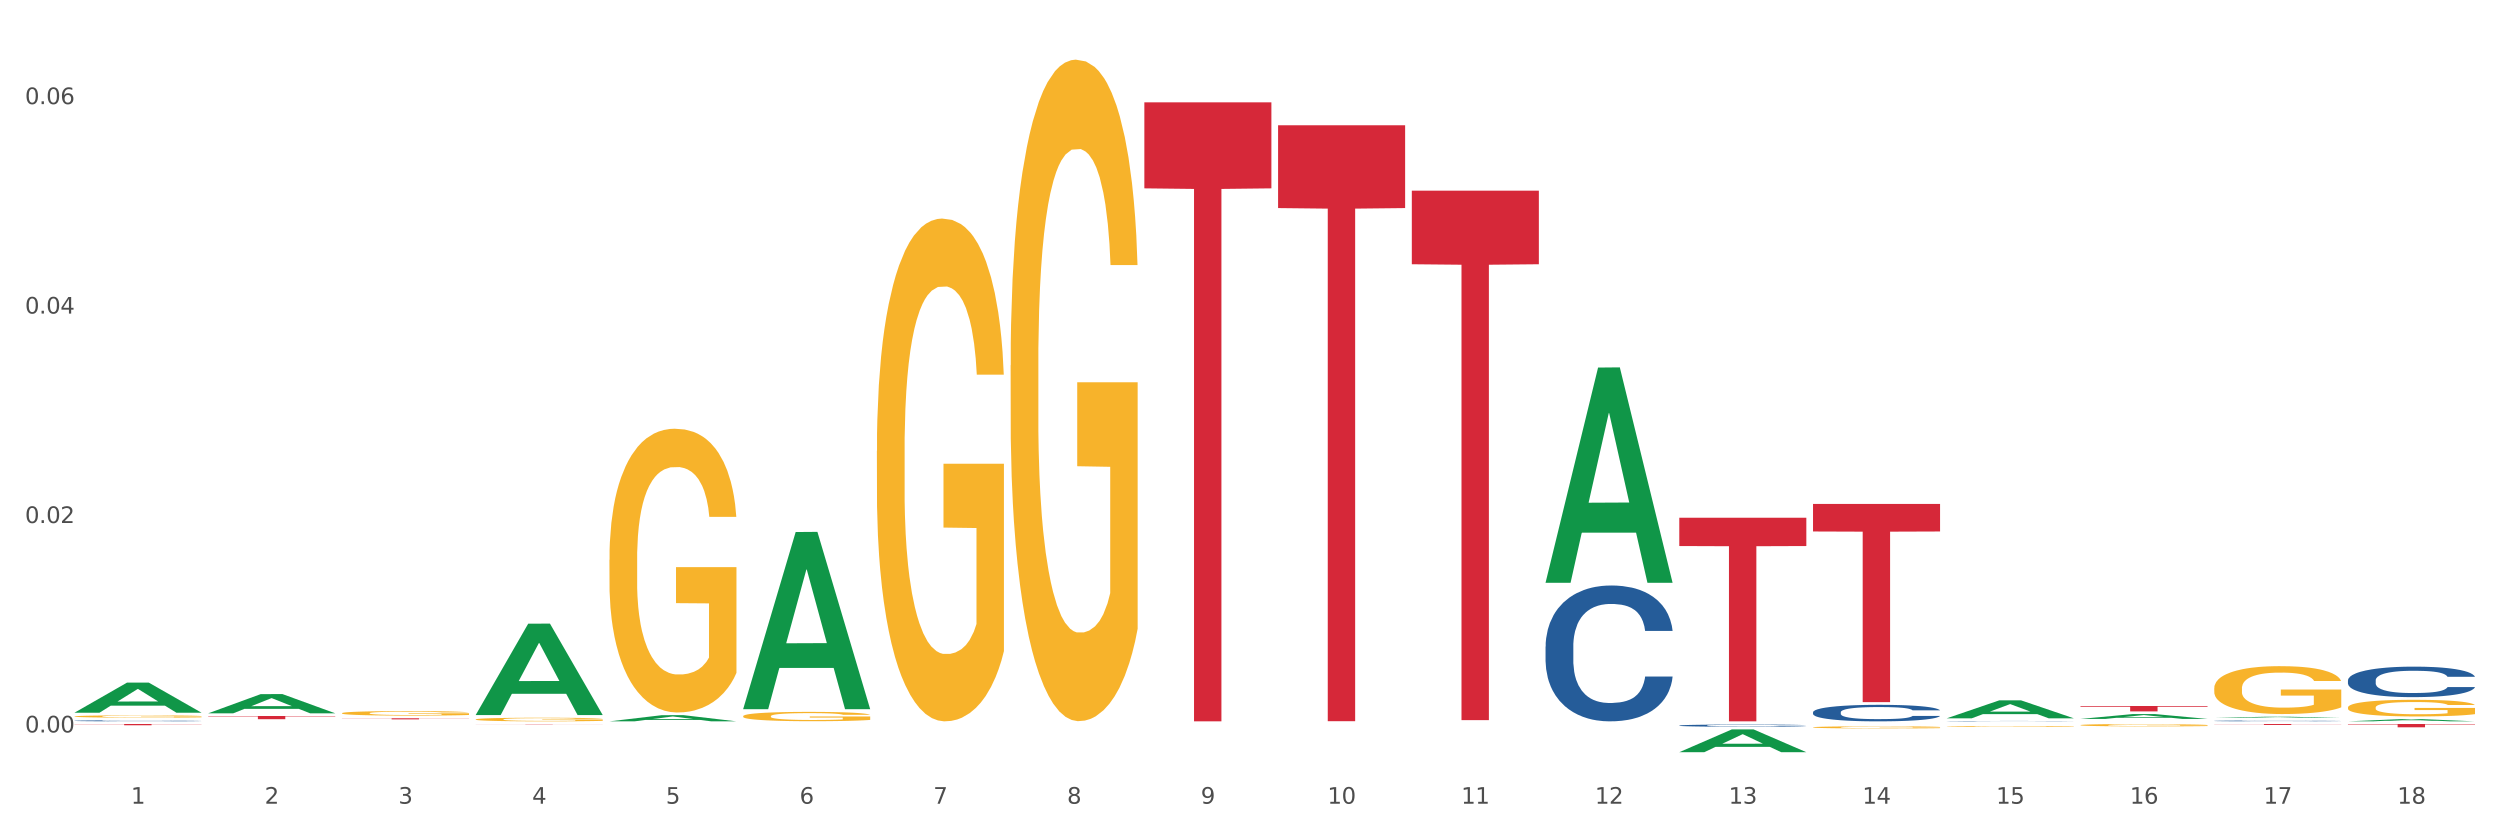 <?xml version="1.0" encoding="utf-8" standalone="no"?>
<!DOCTYPE svg PUBLIC "-//W3C//DTD SVG 1.1//EN"
  "http://www.w3.org/Graphics/SVG/1.1/DTD/svg11.dtd">
<svg xmlns:xlink="http://www.w3.org/1999/xlink" width="1080pt" height="360pt" viewBox="0 0 1080 360" xmlns="http://www.w3.org/2000/svg" version="1.1">
 <rect x="0" y="0" width="1080" height="360" fill="#333333" stroke="none"/>
 <defs>
  <style type="text/css">*{stroke-linejoin: round; stroke-linecap: butt}</style>
 </defs>
 <g id="figure_1">
  <g id="patch_1">
   <path d="M 0 360 
L 1080 360 
L 1080 0 
L 0 0 
z
" style="fill: #ffffff; stroke: #ffffff; stroke-linejoin: miter"/>
  </g>
  <g id="axes_1">
   <g id="matplotlib.axis_1">
    <g id="xtick_1">
     <g id="text_1">
      <!-- 1 -->
      <g style="fill: #4d4d4d" transform="translate(56.563 347.204) scale(0.096 -0.096)">
       <defs>
        <path id="DejaVuSans-31" d="M 794 531 
L 1825 531 
L 1825 4091 
L 703 3866 
L 703 4441 
L 1819 4666 
L 2450 4666 
L 2450 531 
L 3481 531 
L 3481 0 
L 794 0 
L 794 531 
z
" transform="scale(0.016)"/>
       </defs>
       <use xlink:href="#DejaVuSans-31"/>
      </g>
     </g>
    </g>
    <g id="xtick_2">
     <g id="text_2">
      <!-- 2 -->
      <g style="fill: #4d4d4d" transform="translate(114.336 347.204) scale(0.096 -0.096)">
       <defs>
        <path id="DejaVuSans-32" d="M 1228 531 
L 3431 531 
L 3431 0 
L 469 0 
L 469 531 
Q 828 903 1448 1529 
Q 2069 2156 2228 2338 
Q 2531 2678 2651 2914 
Q 2772 3150 2772 3378 
Q 2772 3750 2511 3984 
Q 2250 4219 1831 4219 
Q 1534 4219 1204 4116 
Q 875 4013 500 3803 
L 500 4441 
Q 881 4594 1212 4672 
Q 1544 4750 1819 4750 
Q 2544 4750 2975 4387 
Q 3406 4025 3406 3419 
Q 3406 3131 3298 2873 
Q 3191 2616 2906 2266 
Q 2828 2175 2409 1742 
Q 1991 1309 1228 531 
z
" transform="scale(0.016)"/>
       </defs>
       <use xlink:href="#DejaVuSans-32"/>
      </g>
     </g>
    </g>
    <g id="xtick_3">
     <g id="text_3">
      <!-- 3 -->
      <g style="fill: #4d4d4d" transform="translate(172.109 347.204) scale(0.096 -0.096)">
       <defs>
        <path id="DejaVuSans-33" d="M 2597 2516 
Q 3050 2419 3304 2112 
Q 3559 1806 3559 1356 
Q 3559 666 3084 287 
Q 2609 -91 1734 -91 
Q 1441 -91 1130 -33 
Q 819 25 488 141 
L 488 750 
Q 750 597 1062 519 
Q 1375 441 1716 441 
Q 2309 441 2620 675 
Q 2931 909 2931 1356 
Q 2931 1769 2642 2001 
Q 2353 2234 1838 2234 
L 1294 2234 
L 1294 2753 
L 1863 2753 
Q 2328 2753 2575 2939 
Q 2822 3125 2822 3475 
Q 2822 3834 2567 4026 
Q 2313 4219 1838 4219 
Q 1578 4219 1281 4162 
Q 984 4106 628 3988 
L 628 4550 
Q 988 4650 1302 4700 
Q 1616 4750 1894 4750 
Q 2613 4750 3031 4423 
Q 3450 4097 3450 3541 
Q 3450 3153 3228 2886 
Q 3006 2619 2597 2516 
z
" transform="scale(0.016)"/>
       </defs>
       <use xlink:href="#DejaVuSans-33"/>
      </g>
     </g>
    </g>
    <g id="xtick_4">
     <g id="text_4">
      <!-- 4 -->
      <g style="fill: #4d4d4d" transform="translate(229.882 347.204) scale(0.096 -0.096)">
       <defs>
        <path id="DejaVuSans-34" d="M 2419 4116 
L 825 1625 
L 2419 1625 
L 2419 4116 
z
M 2253 4666 
L 3047 4666 
L 3047 1625 
L 3713 1625 
L 3713 1100 
L 3047 1100 
L 3047 0 
L 2419 0 
L 2419 1100 
L 313 1100 
L 313 1709 
L 2253 4666 
z
" transform="scale(0.016)"/>
       </defs>
       <use xlink:href="#DejaVuSans-34"/>
      </g>
     </g>
    </g>
    <g id="xtick_5">
     <g id="text_5">
      <!-- 5 -->
      <g style="fill: #4d4d4d" transform="translate(287.655 347.204) scale(0.096 -0.096)">
       <defs>
        <path id="DejaVuSans-35" d="M 691 4666 
L 3169 4666 
L 3169 4134 
L 1269 4134 
L 1269 2991 
Q 1406 3038 1543 3061 
Q 1681 3084 1819 3084 
Q 2600 3084 3056 2656 
Q 3513 2228 3513 1497 
Q 3513 744 3044 326 
Q 2575 -91 1722 -91 
Q 1428 -91 1123 -41 
Q 819 9 494 109 
L 494 744 
Q 775 591 1075 516 
Q 1375 441 1709 441 
Q 2250 441 2565 725 
Q 2881 1009 2881 1497 
Q 2881 1984 2565 2268 
Q 2250 2553 1709 2553 
Q 1456 2553 1204 2497 
Q 953 2441 691 2322 
L 691 4666 
z
" transform="scale(0.016)"/>
       </defs>
       <use xlink:href="#DejaVuSans-35"/>
      </g>
     </g>
    </g>
    <g id="xtick_6">
     <g id="text_6">
      <!-- 6 -->
      <g style="fill: #4d4d4d" transform="translate(345.428 347.204) scale(0.096 -0.096)">
       <defs>
        <path id="DejaVuSans-36" d="M 2113 2584 
Q 1688 2584 1439 2293 
Q 1191 2003 1191 1497 
Q 1191 994 1439 701 
Q 1688 409 2113 409 
Q 2538 409 2786 701 
Q 3034 994 3034 1497 
Q 3034 2003 2786 2293 
Q 2538 2584 2113 2584 
z
M 3366 4563 
L 3366 3988 
Q 3128 4100 2886 4159 
Q 2644 4219 2406 4219 
Q 1781 4219 1451 3797 
Q 1122 3375 1075 2522 
Q 1259 2794 1537 2939 
Q 1816 3084 2150 3084 
Q 2853 3084 3261 2657 
Q 3669 2231 3669 1497 
Q 3669 778 3244 343 
Q 2819 -91 2113 -91 
Q 1303 -91 875 529 
Q 447 1150 447 2328 
Q 447 3434 972 4092 
Q 1497 4750 2381 4750 
Q 2619 4750 2861 4703 
Q 3103 4656 3366 4563 
z
" transform="scale(0.016)"/>
       </defs>
       <use xlink:href="#DejaVuSans-36"/>
      </g>
     </g>
    </g>
    <g id="xtick_7">
     <g id="text_7">
      <!-- 7 -->
      <g style="fill: #4d4d4d" transform="translate(403.201 347.204) scale(0.096 -0.096)">
       <defs>
        <path id="DejaVuSans-37" d="M 525 4666 
L 3525 4666 
L 3525 4397 
L 1831 0 
L 1172 0 
L 2766 4134 
L 525 4134 
L 525 4666 
z
" transform="scale(0.016)"/>
       </defs>
       <use xlink:href="#DejaVuSans-37"/>
      </g>
     </g>
    </g>
    <g id="xtick_8">
     <g id="text_8">
      <!-- 8 -->
      <g style="fill: #4d4d4d" transform="translate(460.974 347.204) scale(0.096 -0.096)">
       <defs>
        <path id="DejaVuSans-38" d="M 2034 2216 
Q 1584 2216 1326 1975 
Q 1069 1734 1069 1313 
Q 1069 891 1326 650 
Q 1584 409 2034 409 
Q 2484 409 2743 651 
Q 3003 894 3003 1313 
Q 3003 1734 2745 1975 
Q 2488 2216 2034 2216 
z
M 1403 2484 
Q 997 2584 770 2862 
Q 544 3141 544 3541 
Q 544 4100 942 4425 
Q 1341 4750 2034 4750 
Q 2731 4750 3128 4425 
Q 3525 4100 3525 3541 
Q 3525 3141 3298 2862 
Q 3072 2584 2669 2484 
Q 3125 2378 3379 2068 
Q 3634 1759 3634 1313 
Q 3634 634 3220 271 
Q 2806 -91 2034 -91 
Q 1263 -91 848 271 
Q 434 634 434 1313 
Q 434 1759 690 2068 
Q 947 2378 1403 2484 
z
M 1172 3481 
Q 1172 3119 1398 2916 
Q 1625 2713 2034 2713 
Q 2441 2713 2670 2916 
Q 2900 3119 2900 3481 
Q 2900 3844 2670 4047 
Q 2441 4250 2034 4250 
Q 1625 4250 1398 4047 
Q 1172 3844 1172 3481 
z
" transform="scale(0.016)"/>
       </defs>
       <use xlink:href="#DejaVuSans-38"/>
      </g>
     </g>
    </g>
    <g id="xtick_9">
     <g id="text_9">
      <!-- 9 -->
      <g style="fill: #4d4d4d" transform="translate(518.747 347.204) scale(0.096 -0.096)">
       <defs>
        <path id="DejaVuSans-39" d="M 703 97 
L 703 672 
Q 941 559 1184 500 
Q 1428 441 1663 441 
Q 2288 441 2617 861 
Q 2947 1281 2994 2138 
Q 2813 1869 2534 1725 
Q 2256 1581 1919 1581 
Q 1219 1581 811 2004 
Q 403 2428 403 3163 
Q 403 3881 828 4315 
Q 1253 4750 1959 4750 
Q 2769 4750 3195 4129 
Q 3622 3509 3622 2328 
Q 3622 1225 3098 567 
Q 2575 -91 1691 -91 
Q 1453 -91 1209 -44 
Q 966 3 703 97 
z
M 1959 2075 
Q 2384 2075 2632 2365 
Q 2881 2656 2881 3163 
Q 2881 3666 2632 3958 
Q 2384 4250 1959 4250 
Q 1534 4250 1286 3958 
Q 1038 3666 1038 3163 
Q 1038 2656 1286 2365 
Q 1534 2075 1959 2075 
z
" transform="scale(0.016)"/>
       </defs>
       <use xlink:href="#DejaVuSans-39"/>
      </g>
     </g>
    </g>
    <g id="xtick_10">
     <g id="text_10">
      <!-- 10 -->
      <g style="fill: #4d4d4d" transform="translate(573.466 347.204) scale(0.096 -0.096)">
       <defs>
        <path id="DejaVuSans-30" d="M 2034 4250 
Q 1547 4250 1301 3770 
Q 1056 3291 1056 2328 
Q 1056 1369 1301 889 
Q 1547 409 2034 409 
Q 2525 409 2770 889 
Q 3016 1369 3016 2328 
Q 3016 3291 2770 3770 
Q 2525 4250 2034 4250 
z
M 2034 4750 
Q 2819 4750 3233 4129 
Q 3647 3509 3647 2328 
Q 3647 1150 3233 529 
Q 2819 -91 2034 -91 
Q 1250 -91 836 529 
Q 422 1150 422 2328 
Q 422 3509 836 4129 
Q 1250 4750 2034 4750 
z
" transform="scale(0.016)"/>
       </defs>
       <use xlink:href="#DejaVuSans-31"/>
       <use xlink:href="#DejaVuSans-30" transform="translate(63.623 0)"/>
      </g>
     </g>
    </g>
    <g id="xtick_11">
     <g id="text_11">
      <!-- 11 -->
      <g style="fill: #4d4d4d" transform="translate(631.239 347.204) scale(0.096 -0.096)">
       <use xlink:href="#DejaVuSans-31"/>
       <use xlink:href="#DejaVuSans-31" transform="translate(63.623 0)"/>
      </g>
     </g>
    </g>
    <g id="xtick_12">
     <g id="text_12">
      <!-- 12 -->
      <g style="fill: #4d4d4d" transform="translate(689.012 347.204) scale(0.096 -0.096)">
       <use xlink:href="#DejaVuSans-31"/>
       <use xlink:href="#DejaVuSans-32" transform="translate(63.623 0)"/>
      </g>
     </g>
    </g>
    <g id="xtick_13">
     <g id="text_13">
      <!-- 13 -->
      <g style="fill: #4d4d4d" transform="translate(746.785 347.204) scale(0.096 -0.096)">
       <use xlink:href="#DejaVuSans-31"/>
       <use xlink:href="#DejaVuSans-33" transform="translate(63.623 0)"/>
      </g>
     </g>
    </g>
    <g id="xtick_14">
     <g id="text_14">
      <!-- 14 -->
      <g style="fill: #4d4d4d" transform="translate(804.558 347.204) scale(0.096 -0.096)">
       <use xlink:href="#DejaVuSans-31"/>
       <use xlink:href="#DejaVuSans-34" transform="translate(63.623 0)"/>
      </g>
     </g>
    </g>
    <g id="xtick_15">
     <g id="text_15">
      <!-- 15 -->
      <g style="fill: #4d4d4d" transform="translate(862.331 347.204) scale(0.096 -0.096)">
       <use xlink:href="#DejaVuSans-31"/>
       <use xlink:href="#DejaVuSans-35" transform="translate(63.623 0)"/>
      </g>
     </g>
    </g>
    <g id="xtick_16">
     <g id="text_16">
      <!-- 16 -->
      <g style="fill: #4d4d4d" transform="translate(920.104 347.204) scale(0.096 -0.096)">
       <use xlink:href="#DejaVuSans-31"/>
       <use xlink:href="#DejaVuSans-36" transform="translate(63.623 0)"/>
      </g>
     </g>
    </g>
    <g id="xtick_17">
     <g id="text_17">
      <!-- 17 -->
      <g style="fill: #4d4d4d" transform="translate(977.877 347.204) scale(0.096 -0.096)">
       <use xlink:href="#DejaVuSans-31"/>
       <use xlink:href="#DejaVuSans-37" transform="translate(63.623 0)"/>
      </g>
     </g>
    </g>
    <g id="xtick_18">
     <g id="text_18">
      <!-- 18 -->
      <g style="fill: #4d4d4d" transform="translate(1035.65 347.204) scale(0.096 -0.096)">
       <use xlink:href="#DejaVuSans-31"/>
       <use xlink:href="#DejaVuSans-38" transform="translate(63.623 0)"/>
      </g>
     </g>
    </g>
    <g id="xtick_19"/>
    <g id="xtick_20"/>
    <g id="xtick_21"/>
    <g id="xtick_22"/>
    <g id="xtick_23"/>
    <g id="xtick_24"/>
    <g id="xtick_25"/>
    <g id="xtick_26"/>
    <g id="xtick_27"/>
    <g id="xtick_28"/>
    <g id="xtick_29"/>
    <g id="xtick_30"/>
    <g id="xtick_31"/>
    <g id="xtick_32"/>
    <g id="xtick_33"/>
    <g id="xtick_34"/>
    <g id="xtick_35"/>
   </g>
   <g id="matplotlib.axis_2">
    <g id="ytick_1">
     <g id="text_19">
      <!-- 0.00 -->
      <g style="fill: #4d4d4d" transform="translate(10.8 316.419) scale(0.096 -0.096)">
       <defs>
        <path id="DejaVuSans-2e" d="M 684 794 
L 1344 794 
L 1344 0 
L 684 0 
L 684 794 
z
" transform="scale(0.016)"/>
       </defs>
       <use xlink:href="#DejaVuSans-30"/>
       <use xlink:href="#DejaVuSans-2e" transform="translate(63.623 0)"/>
       <use xlink:href="#DejaVuSans-30" transform="translate(95.41 0)"/>
       <use xlink:href="#DejaVuSans-30" transform="translate(159.033 0)"/>
      </g>
     </g>
    </g>
    <g id="ytick_2">
     <g id="text_20">
      <!-- 0.02 -->
      <g style="fill: #4d4d4d" transform="translate(10.8 225.941) scale(0.096 -0.096)">
       <use xlink:href="#DejaVuSans-30"/>
       <use xlink:href="#DejaVuSans-2e" transform="translate(63.623 0)"/>
       <use xlink:href="#DejaVuSans-30" transform="translate(95.41 0)"/>
       <use xlink:href="#DejaVuSans-32" transform="translate(159.033 0)"/>
      </g>
     </g>
    </g>
    <g id="ytick_3">
     <g id="text_21">
      <!-- 0.04 -->
      <g style="fill: #4d4d4d" transform="translate(10.8 135.462) scale(0.096 -0.096)">
       <use xlink:href="#DejaVuSans-30"/>
       <use xlink:href="#DejaVuSans-2e" transform="translate(63.623 0)"/>
       <use xlink:href="#DejaVuSans-30" transform="translate(95.41 0)"/>
       <use xlink:href="#DejaVuSans-34" transform="translate(159.033 0)"/>
      </g>
     </g>
    </g>
    <g id="ytick_4">
     <g id="text_22">
      <!-- 0.06 -->
      <g style="fill: #4d4d4d" transform="translate(10.8 44.983) scale(0.096 -0.096)">
       <use xlink:href="#DejaVuSans-30"/>
       <use xlink:href="#DejaVuSans-2e" transform="translate(63.623 0)"/>
       <use xlink:href="#DejaVuSans-30" transform="translate(95.41 0)"/>
       <use xlink:href="#DejaVuSans-36" transform="translate(159.033 0)"/>
      </g>
     </g>
    </g>
    <g id="ytick_5"/>
    <g id="ytick_6"/>
    <g id="ytick_7"/>
   </g>
   <g id="PolyCollection_1">
    <path d="M 32.175 307.866 
L 32.232 307.854 
L 54.864 294.89 
L 64.257 294.877 
L 87.059 307.891 
L 76.196 307.891 
L 71.273 304.86 
L 47.905 304.86 
L 47.735 304.909 
L 42.982 307.891 
L 32.175 307.891 
L 32.175 307.866 
L 50.847 303.052 
L 68.331 303.04 
L 59.674 297.651 
L 59.561 297.627 
L 59.447 297.663 
L 50.79 303.04 
L 50.847 303.052 
L 32.175 307.866 
z
" clip-path="url(#p6fd3097c78)" style="fill: #109648"/>
    <path d="M 89.948 308.138 
L 90.005 308.13 
L 112.637 299.855 
L 122.03 299.847 
L 144.832 308.154 
L 133.969 308.154 
L 129.046 306.219 
L 105.678 306.219 
L 105.508 306.25 
L 100.755 308.154 
L 89.948 308.154 
L 89.948 308.138 
L 108.62 305.065 
L 126.104 305.057 
L 117.447 301.618 
L 117.334 301.602 
L 117.22 301.625 
L 108.563 305.057 
L 108.62 305.065 
L 89.948 308.138 
z
" clip-path="url(#p6fd3097c78)" style="fill: #109648"/>
    <path d="M 667.678 251.609 
L 667.734 251.521 
L 690.367 158.787 
L 699.76 158.699 
L 722.562 251.784 
L 711.698 251.784 
L 706.776 230.108 
L 683.408 230.108 
L 683.238 230.457 
L 678.485 251.784 
L 667.678 251.784 
L 667.678 251.609 
L 686.35 217.172 
L 703.834 217.085 
L 695.177 178.54 
L 695.063 178.365 
L 694.95 178.627 
L 686.293 217.085 
L 686.35 217.172 
L 667.678 251.609 
z
" clip-path="url(#p6fd3097c78)" style="fill: #109648"/>
    <path d="M 725.451 324.931 
L 725.507 324.922 
L 748.14 315.107 
L 757.533 315.098 
L 780.335 324.95 
L 769.471 324.95 
L 764.549 322.655 
L 741.181 322.655 
L 741.011 322.692 
L 736.258 324.95 
L 725.451 324.95 
L 725.451 324.931 
L 744.123 321.286 
L 761.607 321.277 
L 752.95 317.198 
L 752.836 317.179 
L 752.723 317.207 
L 744.066 321.277 
L 744.123 321.286 
L 725.451 324.931 
z
" clip-path="url(#p6fd3097c78)" style="fill: #109648"/>
    <path d="M 840.997 310.293 
L 841.053 310.286 
L 863.686 302.551 
L 873.079 302.544 
L 895.881 310.308 
L 885.017 310.308 
L 880.095 308.5 
L 856.726 308.5 
L 856.557 308.529 
L 851.804 310.308 
L 840.997 310.308 
L 840.997 310.293 
L 859.669 307.421 
L 877.152 307.414 
L 868.495 304.199 
L 868.382 304.184 
L 868.269 304.206 
L 859.612 307.414 
L 859.669 307.421 
L 840.997 310.293 
z
" clip-path="url(#p6fd3097c78)" style="fill: #109648"/>
    <path d="M 898.77 310.567 
L 898.826 310.565 
L 921.459 308.468 
L 930.852 308.466 
L 953.654 310.571 
L 942.79 310.571 
L 937.868 310.081 
L 914.499 310.081 
L 914.33 310.089 
L 909.577 310.571 
L 898.77 310.571 
L 898.77 310.567 
L 917.442 309.788 
L 934.925 309.786 
L 926.268 308.914 
L 926.155 308.911 
L 926.042 308.916 
L 917.385 309.786 
L 917.442 309.788 
L 898.77 310.567 
z
" clip-path="url(#p6fd3097c78)" style="fill: #109648"/>
    <path d="M 956.543 310.126 
L 956.599 310.125 
L 979.232 309.617 
L 988.625 309.617 
L 1011.427 310.127 
L 1000.563 310.127 
L 995.641 310.008 
L 972.272 310.008 
L 972.103 310.01 
L 967.35 310.127 
L 956.543 310.127 
L 956.543 310.126 
L 975.215 309.937 
L 992.698 309.937 
L 984.041 309.725 
L 983.928 309.724 
L 983.815 309.726 
L 975.158 309.937 
L 975.215 309.937 
L 956.543 310.126 
z
" clip-path="url(#p6fd3097c78)" style="fill: #109648"/>
    <path d="M 1014.316 311.622 
L 1014.372 311.621 
L 1037.005 310.662 
L 1046.398 310.661 
L 1069.2 311.624 
L 1058.336 311.624 
L 1053.414 311.4 
L 1030.045 311.4 
L 1029.876 311.403 
L 1025.123 311.624 
L 1014.316 311.624 
L 1014.316 311.622 
L 1032.988 311.266 
L 1050.471 311.265 
L 1041.814 310.866 
L 1041.701 310.864 
L 1041.588 310.867 
L 1032.931 311.265 
L 1032.988 311.266 
L 1014.316 311.622 
z
" clip-path="url(#p6fd3097c78)" style="fill: #109648"/>
    <path d="M 32.175 309.497 
L 32.24 309.496 
L 32.24 309.464 
L 32.369 309.436 
L 33.017 309.368 
L 33.989 309.312 
L 34.702 309.282 
L 35.415 309.257 
L 36.257 309.233 
L 37.294 309.207 
L 39.173 309.17 
L 40.34 309.151 
L 41.765 309.131 
L 44.357 309.102 
L 46.236 309.086 
L 48.18 309.072 
L 51.355 309.056 
L 53.429 309.049 
L 55.632 309.043 
L 58.289 309.04 
L 60.298 309.039 
L 64.704 309.041 
L 68.462 309.05 
L 70.277 309.056 
L 72.609 309.067 
L 73.84 309.074 
L 75.849 309.089 
L 77.923 309.108 
L 79.348 309.124 
L 81.487 309.155 
L 83.107 309.186 
L 84.597 309.224 
L 85.375 309.25 
L 85.958 309.274 
L 86.476 309.302 
L 86.995 309.347 
L 75.331 309.347 
L 74.877 309.315 
L 74.164 309.285 
L 73.128 309.256 
L 72.22 309.238 
L 70.665 309.215 
L 69.24 309.201 
L 67.749 309.19 
L 65.935 309.181 
L 64.509 309.177 
L 62.501 309.173 
L 58.548 309.174 
L 55.891 309.181 
L 54.077 309.19 
L 52.911 309.198 
L 51.874 309.207 
L 50.707 309.22 
L 49.347 309.239 
L 48.375 309.256 
L 47.403 309.278 
L 46.625 309.3 
L 45.912 309.325 
L 45.329 309.352 
L 44.876 309.38 
L 44.487 309.415 
L 44.163 309.472 
L 44.163 309.596 
L 44.292 309.624 
L 44.616 309.661 
L 45.005 309.689 
L 45.653 309.723 
L 46.236 309.746 
L 47.338 309.778 
L 48.569 309.805 
L 49.541 309.823 
L 50.513 309.837 
L 52.198 309.857 
L 54.077 309.873 
L 55.697 309.883 
L 57.9 309.892 
L 59.39 309.896 
L 60.686 309.898 
L 63.861 309.898 
L 66.129 309.895 
L 68.657 309.889 
L 70.601 309.881 
L 72.22 309.871 
L 74.035 309.854 
L 75.201 309.839 
L 75.201 309.65 
L 60.946 309.649 
L 60.946 309.523 
L 87.059 309.523 
L 87.059 309.892 
L 85.958 309.911 
L 84.727 309.929 
L 83.431 309.944 
L 81.487 309.963 
L 79.154 309.981 
L 77.08 309.994 
L 74.877 310.005 
L 72.285 310.015 
L 68.916 310.024 
L 66.842 310.027 
L 64.25 310.03 
L 61.205 310.031 
L 58.548 310.029 
L 55.956 310.025 
L 53.235 310.017 
L 50.578 310.005 
L 48.569 309.993 
L 46.56 309.979 
L 44.422 309.959 
L 42.737 309.941 
L 41.441 309.925 
L 40.016 309.904 
L 38.46 309.877 
L 37.294 309.853 
L 36.257 309.827 
L 35.156 309.795 
L 34.378 309.766 
L 33.601 309.731 
L 33.147 309.705 
L 32.629 309.664 
L 32.24 309.607 
L 32.175 309.497 
z
" clip-path="url(#p6fd3097c78)" style="fill: #f7b32b"/>
    <path d="M 147.721 308.095 
L 147.786 308.093 
L 147.786 308.029 
L 147.915 307.974 
L 148.563 307.84 
L 149.535 307.729 
L 150.248 307.671 
L 150.961 307.623 
L 151.803 307.574 
L 152.84 307.524 
L 154.719 307.451 
L 155.886 307.414 
L 157.311 307.375 
L 159.903 307.318 
L 161.782 307.286 
L 163.726 307.259 
L 166.901 307.227 
L 168.975 307.213 
L 171.178 307.202 
L 173.835 307.195 
L 175.844 307.193 
L 180.25 307.198 
L 184.008 307.214 
L 185.822 307.227 
L 188.155 307.248 
L 189.386 307.262 
L 191.395 307.291 
L 193.469 307.328 
L 194.894 307.361 
L 197.033 307.421 
L 198.653 307.482 
L 200.143 307.557 
L 200.921 307.608 
L 201.504 307.656 
L 202.022 307.712 
L 202.54 307.799 
L 190.877 307.799 
L 190.423 307.737 
L 189.71 307.678 
L 188.674 307.621 
L 187.766 307.585 
L 186.211 307.541 
L 184.786 307.512 
L 183.295 307.491 
L 181.481 307.473 
L 180.055 307.464 
L 178.047 307.457 
L 174.094 307.459 
L 171.437 307.473 
L 169.623 307.491 
L 168.456 307.507 
L 167.42 307.524 
L 166.253 307.549 
L 164.893 307.587 
L 163.921 307.621 
L 162.949 307.664 
L 162.171 307.706 
L 161.458 307.756 
L 160.875 307.81 
L 160.421 307.865 
L 160.033 307.933 
L 159.709 308.045 
L 159.709 308.289 
L 159.838 308.344 
L 160.162 308.417 
L 160.551 308.473 
L 161.199 308.539 
L 161.782 308.583 
L 162.884 308.647 
L 164.115 308.701 
L 165.087 308.735 
L 166.059 308.763 
L 167.744 308.802 
L 169.623 308.835 
L 171.243 308.854 
L 173.446 308.872 
L 174.936 308.879 
L 176.232 308.883 
L 179.407 308.883 
L 181.675 308.877 
L 184.203 308.865 
L 186.146 308.849 
L 187.766 308.829 
L 189.581 308.797 
L 190.747 308.767 
L 190.747 308.394 
L 176.491 308.392 
L 176.491 308.145 
L 202.605 308.145 
L 202.605 308.872 
L 201.504 308.909 
L 200.273 308.943 
L 198.977 308.974 
L 197.033 309.011 
L 194.7 309.047 
L 192.626 309.072 
L 190.423 309.093 
L 187.831 309.113 
L 184.462 309.13 
L 182.388 309.138 
L 179.796 309.143 
L 176.751 309.145 
L 174.094 309.141 
L 171.502 309.132 
L 168.78 309.116 
L 166.124 309.093 
L 164.115 309.07 
L 162.106 309.041 
L 159.968 309.004 
L 158.283 308.968 
L 156.987 308.936 
L 155.562 308.895 
L 154.006 308.842 
L 152.84 308.794 
L 151.803 308.744 
L 150.702 308.679 
L 149.924 308.624 
L 149.147 308.555 
L 148.693 308.503 
L 148.175 308.423 
L 147.786 308.311 
L 147.721 308.095 
z
" clip-path="url(#p6fd3097c78)" style="fill: #f7b32b"/>
    <path d="M 263.267 241.858 
L 263.332 241.746 
L 263.332 237.715 
L 263.461 234.245 
L 264.109 225.848 
L 265.081 218.906 
L 265.794 215.211 
L 266.507 212.188 
L 267.349 209.165 
L 268.386 206.031 
L 270.265 201.44 
L 271.432 199.089 
L 272.857 196.626 
L 275.449 193.043 
L 277.328 191.028 
L 279.272 189.348 
L 282.447 187.333 
L 284.521 186.437 
L 286.724 185.766 
L 289.381 185.318 
L 291.389 185.206 
L 295.796 185.542 
L 299.554 186.549 
L 301.368 187.333 
L 303.701 188.677 
L 304.932 189.572 
L 306.941 191.364 
L 309.015 193.715 
L 310.44 195.73 
L 312.579 199.537 
L 314.199 203.344 
L 315.689 208.046 
L 316.466 211.293 
L 317.05 214.316 
L 317.568 217.786 
L 318.086 223.273 
L 306.423 223.273 
L 305.969 219.354 
L 305.256 215.659 
L 304.22 212.076 
L 303.312 209.837 
L 301.757 207.038 
L 300.332 205.247 
L 298.841 203.903 
L 297.027 202.784 
L 295.601 202.224 
L 293.593 201.776 
L 289.64 201.888 
L 286.983 202.784 
L 285.169 203.903 
L 284.002 204.911 
L 282.966 206.031 
L 281.799 207.598 
L 280.439 209.949 
L 279.467 212.076 
L 278.495 214.764 
L 277.717 217.451 
L 277.004 220.585 
L 276.421 223.944 
L 275.967 227.415 
L 275.579 231.67 
L 275.255 238.723 
L 275.255 254.062 
L 275.384 257.532 
L 275.708 262.123 
L 276.097 265.594 
L 276.745 269.736 
L 277.328 272.535 
L 278.43 276.566 
L 279.661 279.925 
L 280.633 282.052 
L 281.605 283.843 
L 283.29 286.306 
L 285.169 288.322 
L 286.789 289.553 
L 288.992 290.673 
L 290.482 291.121 
L 291.778 291.345 
L 294.953 291.345 
L 297.221 291.009 
L 299.748 290.225 
L 301.692 289.217 
L 303.312 287.986 
L 305.127 285.97 
L 306.293 284.067 
L 306.293 260.667 
L 292.037 260.555 
L 292.037 244.993 
L 318.151 244.993 
L 318.151 290.673 
L 317.05 293.024 
L 315.819 295.151 
L 314.523 297.055 
L 312.579 299.406 
L 310.246 301.645 
L 308.172 303.212 
L 305.969 304.556 
L 303.377 305.788 
L 300.008 306.907 
L 297.934 307.355 
L 295.342 307.691 
L 292.297 307.803 
L 289.64 307.579 
L 287.048 307.019 
L 284.326 306.011 
L 281.67 304.556 
L 279.661 303.1 
L 277.652 301.309 
L 275.514 298.958 
L 273.829 296.719 
L 272.533 294.703 
L 271.108 292.128 
L 269.552 288.769 
L 268.386 285.747 
L 267.349 282.612 
L 266.248 278.581 
L 265.47 275.11 
L 264.692 270.744 
L 264.239 267.497 
L 263.721 262.459 
L 263.332 255.405 
L 263.267 241.858 
z
" clip-path="url(#p6fd3097c78)" style="fill: #f7b32b"/>
    <path d="M 321.04 309.397 
L 321.105 309.394 
L 321.105 309.261 
L 321.234 309.147 
L 321.882 308.87 
L 322.854 308.642 
L 323.567 308.52 
L 324.28 308.421 
L 325.122 308.321 
L 326.159 308.218 
L 328.038 308.067 
L 329.205 307.99 
L 330.63 307.909 
L 333.222 307.791 
L 335.101 307.724 
L 337.045 307.669 
L 340.22 307.603 
L 342.294 307.573 
L 344.497 307.551 
L 347.154 307.536 
L 349.162 307.533 
L 353.569 307.544 
L 357.327 307.577 
L 359.141 307.603 
L 361.474 307.647 
L 362.705 307.676 
L 364.714 307.735 
L 366.788 307.813 
L 368.213 307.879 
L 370.352 308.004 
L 371.972 308.13 
L 373.462 308.284 
L 374.239 308.391 
L 374.823 308.491 
L 375.341 308.605 
L 375.859 308.786 
L 364.196 308.786 
L 363.742 308.657 
L 363.029 308.535 
L 361.993 308.417 
L 361.085 308.343 
L 359.53 308.251 
L 358.105 308.192 
L 356.614 308.148 
L 354.8 308.111 
L 353.374 308.093 
L 351.366 308.078 
L 347.413 308.082 
L 344.756 308.111 
L 342.942 308.148 
L 341.775 308.181 
L 340.739 308.218 
L 339.572 308.27 
L 338.212 308.347 
L 337.24 308.417 
L 336.268 308.506 
L 335.49 308.594 
L 334.777 308.697 
L 334.194 308.808 
L 333.74 308.922 
L 333.352 309.062 
L 333.028 309.294 
L 333.028 309.799 
L 333.157 309.913 
L 333.481 310.064 
L 333.87 310.179 
L 334.518 310.315 
L 335.101 310.407 
L 336.203 310.54 
L 337.434 310.65 
L 338.406 310.72 
L 339.378 310.779 
L 341.063 310.86 
L 342.942 310.927 
L 344.562 310.967 
L 346.765 311.004 
L 348.255 311.019 
L 349.551 311.026 
L 352.726 311.026 
L 354.994 311.015 
L 357.521 310.989 
L 359.465 310.956 
L 361.085 310.916 
L 362.9 310.849 
L 364.066 310.787 
L 364.066 310.016 
L 349.81 310.013 
L 349.81 309.501 
L 375.924 309.501 
L 375.924 311.004 
L 374.823 311.081 
L 373.591 311.151 
L 372.296 311.214 
L 370.352 311.291 
L 368.019 311.365 
L 365.945 311.417 
L 363.742 311.461 
L 361.15 311.501 
L 357.781 311.538 
L 355.707 311.553 
L 353.115 311.564 
L 350.07 311.568 
L 347.413 311.56 
L 344.821 311.542 
L 342.099 311.509 
L 339.443 311.461 
L 337.434 311.413 
L 335.425 311.354 
L 333.287 311.277 
L 331.602 311.203 
L 330.306 311.137 
L 328.881 311.052 
L 327.325 310.941 
L 326.159 310.842 
L 325.122 310.739 
L 324.021 310.606 
L 323.243 310.492 
L 322.465 310.348 
L 322.012 310.241 
L 321.493 310.075 
L 321.105 309.843 
L 321.04 309.397 
z
" clip-path="url(#p6fd3097c78)" style="fill: #f7b32b"/>
    <path d="M 321.04 306.241 
L 321.096 306.169 
L 343.729 229.836 
L 353.122 229.764 
L 375.924 306.385 
L 365.061 306.385 
L 360.138 288.543 
L 336.77 288.543 
L 336.6 288.83 
L 331.847 306.385 
L 321.04 306.385 
L 321.04 306.241 
L 339.712 277.895 
L 357.196 277.823 
L 348.539 246.095 
L 348.425 245.952 
L 348.312 246.167 
L 339.655 277.823 
L 339.712 277.895 
L 321.04 306.241 
z
" clip-path="url(#p6fd3097c78)" style="fill: #109648"/>
    <path d="M 205.494 310.781 
L 205.559 310.78 
L 205.559 310.729 
L 205.688 310.684 
L 206.336 310.577 
L 207.308 310.488 
L 208.021 310.441 
L 208.734 310.402 
L 209.576 310.364 
L 210.613 310.324 
L 212.492 310.265 
L 213.659 310.235 
L 215.084 310.204 
L 217.676 310.158 
L 219.555 310.132 
L 221.499 310.111 
L 224.674 310.085 
L 226.748 310.073 
L 228.951 310.065 
L 231.608 310.059 
L 233.616 310.058 
L 238.023 310.062 
L 241.781 310.075 
L 243.595 310.085 
L 245.928 310.102 
L 247.159 310.113 
L 249.168 310.136 
L 251.242 310.166 
L 252.667 310.192 
L 254.806 310.241 
L 256.426 310.289 
L 257.916 310.349 
L 258.694 310.391 
L 259.277 310.43 
L 259.795 310.474 
L 260.313 310.544 
L 248.65 310.544 
L 248.196 310.494 
L 247.483 310.447 
L 246.447 310.401 
L 245.539 310.372 
L 243.984 310.337 
L 242.559 310.314 
L 241.068 310.297 
L 239.254 310.282 
L 237.828 310.275 
L 235.82 310.269 
L 231.867 310.271 
L 229.21 310.282 
L 227.396 310.297 
L 226.229 310.309 
L 225.193 310.324 
L 224.026 310.344 
L 222.666 310.374 
L 221.694 310.401 
L 220.722 310.435 
L 219.944 310.47 
L 219.231 310.51 
L 218.648 310.553 
L 218.194 310.597 
L 217.806 310.651 
L 217.482 310.741 
L 217.482 310.937 
L 217.611 310.982 
L 217.935 311.04 
L 218.324 311.085 
L 218.972 311.138 
L 219.555 311.173 
L 220.657 311.225 
L 221.888 311.268 
L 222.86 311.295 
L 223.832 311.318 
L 225.517 311.349 
L 227.396 311.375 
L 229.016 311.391 
L 231.219 311.405 
L 232.709 311.411 
L 234.005 311.414 
L 237.18 311.414 
L 239.448 311.409 
L 241.975 311.399 
L 243.919 311.387 
L 245.539 311.371 
L 247.354 311.345 
L 248.52 311.321 
L 248.52 311.022 
L 234.264 311.02 
L 234.264 310.821 
L 260.378 310.821 
L 260.378 311.405 
L 259.277 311.435 
L 258.046 311.462 
L 256.75 311.487 
L 254.806 311.517 
L 252.473 311.545 
L 250.399 311.565 
L 248.196 311.582 
L 245.604 311.598 
L 242.235 311.613 
L 240.161 311.618 
L 237.569 311.623 
L 234.524 311.624 
L 231.867 311.621 
L 229.275 311.614 
L 226.553 311.601 
L 223.897 311.582 
L 221.888 311.564 
L 219.879 311.541 
L 217.741 311.511 
L 216.056 311.482 
L 214.76 311.457 
L 213.335 311.424 
L 211.779 311.381 
L 210.613 311.342 
L 209.576 311.302 
L 208.475 311.251 
L 207.697 311.206 
L 206.92 311.15 
L 206.466 311.109 
L 205.948 311.045 
L 205.559 310.955 
L 205.494 310.781 
z
" clip-path="url(#p6fd3097c78)" style="fill: #f7b32b"/>
    <path d="M 1014.316 293.908 
L 1014.381 293.896 
L 1014.381 293.559 
L 1014.575 293.101 
L 1015.289 292.259 
L 1016.197 291.621 
L 1017.754 290.874 
L 1018.597 290.561 
L 1019.7 290.212 
L 1021.971 289.646 
L 1024.566 289.165 
L 1026.382 288.9 
L 1027.745 288.731 
L 1030.794 288.431 
L 1032.546 288.298 
L 1034.362 288.19 
L 1035.919 288.118 
L 1038.514 288.033 
L 1040.59 287.997 
L 1042.99 287.985 
L 1045.002 287.997 
L 1047.661 288.045 
L 1051.554 288.19 
L 1053.046 288.274 
L 1055.057 288.418 
L 1057.133 288.611 
L 1058.82 288.804 
L 1060.766 289.081 
L 1062.777 289.442 
L 1064.724 289.899 
L 1066.086 290.32 
L 1067.189 290.766 
L 1068.162 291.308 
L 1068.876 291.897 
L 1069.2 292.391 
L 1057.328 292.391 
L 1057.003 291.946 
L 1056.355 291.464 
L 1055.706 291.139 
L 1054.992 290.874 
L 1053.889 290.573 
L 1052.916 290.381 
L 1051.294 290.152 
L 1049.802 290.007 
L 1048.57 289.923 
L 1047.078 289.851 
L 1043.899 289.779 
L 1041.628 289.779 
L 1040.201 289.803 
L 1038.449 289.863 
L 1036.957 289.947 
L 1035.205 290.092 
L 1033.843 290.248 
L 1032.481 290.453 
L 1031.702 290.597 
L 1030.534 290.862 
L 1029.756 291.079 
L 1028.718 291.452 
L 1028.134 291.717 
L 1027.096 292.403 
L 1026.642 292.909 
L 1026.447 293.258 
L 1026.318 293.643 
L 1026.318 295.521 
L 1026.707 296.363 
L 1027.031 296.725 
L 1027.55 297.134 
L 1028.523 297.663 
L 1029.951 298.181 
L 1031.443 298.554 
L 1032.675 298.783 
L 1033.843 298.951 
L 1035.011 299.084 
L 1036.438 299.204 
L 1037.606 299.276 
L 1039.357 299.349 
L 1041.433 299.385 
L 1043.055 299.385 
L 1046.364 299.325 
L 1047.856 299.264 
L 1049.283 299.18 
L 1050.84 299.048 
L 1052.073 298.903 
L 1052.787 298.795 
L 1053.954 298.566 
L 1054.863 298.326 
L 1055.641 298.049 
L 1056.16 297.808 
L 1056.744 297.447 
L 1057.198 297.037 
L 1057.328 296.821 
L 1069.2 296.821 
L 1068.94 297.254 
L 1068.486 297.675 
L 1067.578 298.241 
L 1066.864 298.566 
L 1065.762 298.964 
L 1064.594 299.301 
L 1062.972 299.674 
L 1061.48 299.951 
L 1059.923 300.191 
L 1058.236 300.408 
L 1055.187 300.709 
L 1054.084 300.793 
L 1051.749 300.938 
L 1049.932 301.022 
L 1047.272 301.106 
L 1044.547 301.154 
L 1041.693 301.166 
L 1039.163 301.142 
L 1036.373 301.07 
L 1034.622 300.998 
L 1032.675 300.89 
L 1030.405 300.721 
L 1028.264 300.516 
L 1026.253 300.276 
L 1024.371 299.999 
L 1022.62 299.686 
L 1020.349 299.168 
L 1018.662 298.663 
L 1017.43 298.193 
L 1016.586 297.796 
L 1015.743 297.29 
L 1015.289 296.941 
L 1014.575 296.099 
L 1014.316 295.316 
L 1014.316 293.908 
z
" clip-path="url(#p6fd3097c78)" style="fill: #255c99"/>
    <path d="M 378.813 194.784 
L 378.878 194.586 
L 378.878 187.444 
L 379.007 181.295 
L 379.655 166.417 
L 380.627 154.118 
L 381.34 147.572 
L 382.053 142.216 
L 382.895 136.86 
L 383.932 131.306 
L 385.811 123.173 
L 386.977 119.007 
L 388.403 114.643 
L 390.995 108.295 
L 392.874 104.724 
L 394.818 101.749 
L 397.993 98.178 
L 400.067 96.591 
L 402.27 95.401 
L 404.927 94.607 
L 406.935 94.409 
L 411.342 95.004 
L 415.1 96.789 
L 416.914 98.178 
L 419.247 100.558 
L 420.478 102.145 
L 422.487 105.319 
L 424.561 109.485 
L 425.986 113.056 
L 428.125 119.8 
L 429.745 126.545 
L 431.235 134.876 
L 432.012 140.629 
L 432.596 145.985 
L 433.114 152.135 
L 433.632 161.855 
L 421.969 161.855 
L 421.515 154.912 
L 420.802 148.366 
L 419.766 142.018 
L 418.858 138.05 
L 417.303 133.091 
L 415.878 129.917 
L 414.387 127.537 
L 412.573 125.553 
L 411.147 124.561 
L 409.139 123.768 
L 405.186 123.966 
L 402.529 125.553 
L 400.715 127.537 
L 399.548 129.322 
L 398.512 131.306 
L 397.345 134.083 
L 395.984 138.249 
L 395.013 142.018 
L 394.041 146.779 
L 393.263 151.539 
L 392.55 157.094 
L 391.967 163.045 
L 391.513 169.194 
L 391.125 176.732 
L 390.801 189.23 
L 390.801 216.406 
L 390.93 222.556 
L 391.254 230.689 
L 391.643 236.838 
L 392.291 244.178 
L 392.874 249.137 
L 393.976 256.279 
L 395.207 262.23 
L 396.179 265.999 
L 397.151 269.173 
L 398.836 273.537 
L 400.715 277.108 
L 402.335 279.29 
L 404.538 281.273 
L 406.028 282.067 
L 407.324 282.464 
L 410.499 282.464 
L 412.767 281.868 
L 415.294 280.48 
L 417.238 278.695 
L 418.858 276.512 
L 420.673 272.942 
L 421.839 269.57 
L 421.839 228.11 
L 407.583 227.912 
L 407.583 200.338 
L 433.697 200.338 
L 433.697 281.273 
L 432.596 285.439 
L 431.364 289.208 
L 430.068 292.58 
L 428.125 296.746 
L 425.792 300.714 
L 423.718 303.491 
L 421.515 305.871 
L 418.923 308.053 
L 415.554 310.037 
L 413.48 310.83 
L 410.888 311.426 
L 407.843 311.624 
L 405.186 311.227 
L 402.594 310.235 
L 399.872 308.45 
L 397.216 305.871 
L 395.207 303.292 
L 393.198 300.118 
L 391.06 295.953 
L 389.375 291.985 
L 388.079 288.415 
L 386.654 283.852 
L 385.098 277.901 
L 383.932 272.545 
L 382.895 266.991 
L 381.794 259.849 
L 381.016 253.7 
L 380.238 245.964 
L 379.785 240.211 
L 379.266 231.284 
L 378.878 218.787 
L 378.813 194.784 
z
" clip-path="url(#p6fd3097c78)" style="fill: #f7b32b"/>
    <path d="M 552.132 54.108 
L 607.016 54.108 
L 607.016 89.887 
L 585.427 90.129 
L 585.427 311.57 
L 573.591 311.57 
L 573.591 90.129 
L 552.132 89.887 
L 552.132 54.35 
L 552.132 54.108 
z
" clip-path="url(#p6fd3097c78)" style="fill: #d62839"/>
    <path d="M 609.905 82.366 
L 664.789 82.366 
L 664.789 114.153 
L 643.2 114.367 
L 643.2 311.103 
L 631.364 311.103 
L 631.364 114.367 
L 609.905 114.153 
L 609.905 82.58 
L 609.905 82.366 
z
" clip-path="url(#p6fd3097c78)" style="fill: #d62839"/>
    <path d="M 725.451 223.662 
L 780.335 223.662 
L 780.335 235.886 
L 758.746 235.968 
L 758.746 311.624 
L 746.91 311.624 
L 746.91 235.968 
L 725.451 235.886 
L 725.451 223.744 
L 725.451 223.662 
z
" clip-path="url(#p6fd3097c78)" style="fill: #d62839"/>
    <path d="M 494.359 44.209 
L 549.243 44.209 
L 549.243 81.368 
L 527.654 81.619 
L 527.654 311.606 
L 515.818 311.606 
L 515.818 81.619 
L 494.359 81.368 
L 494.359 44.46 
L 494.359 44.209 
z
" clip-path="url(#p6fd3097c78)" style="fill: #d62839"/>
    <path d="M 89.948 309.302 
L 144.832 309.302 
L 144.832 309.495 
L 123.243 309.496 
L 123.243 310.694 
L 111.407 310.694 
L 111.407 309.496 
L 89.948 309.495 
L 89.948 309.303 
L 89.948 309.302 
z
" clip-path="url(#p6fd3097c78)" style="fill: #d62839"/>
    <path d="M 147.721 310.293 
L 202.605 310.293 
L 202.605 310.359 
L 181.016 310.359 
L 181.016 310.768 
L 169.18 310.768 
L 169.18 310.359 
L 147.721 310.359 
L 147.721 310.293 
L 147.721 310.293 
z
" clip-path="url(#p6fd3097c78)" style="fill: #d62839"/>
    <path d="M 205.494 313.098 
L 260.378 313.098 
L 260.378 313.111 
L 238.789 313.112 
L 238.789 313.192 
L 226.953 313.192 
L 226.953 313.112 
L 205.494 313.111 
L 205.494 313.099 
L 205.494 313.098 
z
" clip-path="url(#p6fd3097c78)" style="fill: #d62839"/>
    <path d="M 32.175 312.772 
L 87.059 312.772 
L 87.059 312.849 
L 65.47 312.849 
L 65.47 313.326 
L 53.635 313.326 
L 53.635 312.849 
L 32.175 312.849 
L 32.175 312.773 
L 32.175 312.772 
z
" clip-path="url(#p6fd3097c78)" style="fill: #d62839"/>
    <path d="M 840.997 313.832 
L 841.062 313.832 
L 841.062 313.819 
L 841.191 313.808 
L 841.839 313.782 
L 842.811 313.76 
L 843.524 313.749 
L 844.237 313.739 
L 845.079 313.73 
L 846.116 313.72 
L 847.995 313.706 
L 849.161 313.698 
L 850.587 313.691 
L 853.179 313.679 
L 855.058 313.673 
L 857.002 313.668 
L 860.177 313.661 
L 862.251 313.659 
L 864.454 313.657 
L 867.111 313.655 
L 869.119 313.655 
L 873.526 313.656 
L 877.284 313.659 
L 879.098 313.661 
L 881.431 313.666 
L 882.662 313.669 
L 884.671 313.674 
L 886.744 313.681 
L 888.17 313.688 
L 890.308 313.7 
L 891.928 313.712 
L 893.419 313.726 
L 894.196 313.737 
L 894.779 313.746 
L 895.298 313.757 
L 895.816 313.774 
L 884.153 313.774 
L 883.699 313.762 
L 882.986 313.75 
L 881.949 313.739 
L 881.042 313.732 
L 879.487 313.723 
L 878.061 313.718 
L 876.571 313.713 
L 874.757 313.71 
L 873.331 313.708 
L 871.322 313.707 
L 867.37 313.707 
L 864.713 313.71 
L 862.899 313.713 
L 861.732 313.717 
L 860.695 313.72 
L 859.529 313.725 
L 858.168 313.732 
L 857.196 313.739 
L 856.224 313.747 
L 855.447 313.756 
L 854.734 313.766 
L 854.151 313.776 
L 853.697 313.787 
L 853.308 313.8 
L 852.984 313.822 
L 852.984 313.87 
L 853.114 313.881 
L 853.438 313.896 
L 853.827 313.907 
L 854.475 313.92 
L 855.058 313.928 
L 856.16 313.941 
L 857.391 313.951 
L 858.363 313.958 
L 859.335 313.964 
L 861.019 313.971 
L 862.899 313.978 
L 864.519 313.982 
L 866.722 313.985 
L 868.212 313.987 
L 869.508 313.987 
L 872.683 313.987 
L 874.951 313.986 
L 877.478 313.984 
L 879.422 313.981 
L 881.042 313.977 
L 882.857 313.97 
L 884.023 313.964 
L 884.023 313.891 
L 869.767 313.891 
L 869.767 313.842 
L 895.881 313.842 
L 895.881 313.985 
L 894.779 313.992 
L 893.548 313.999 
L 892.252 314.005 
L 890.308 314.012 
L 887.976 314.019 
L 885.902 314.024 
L 883.699 314.029 
L 881.107 314.032 
L 877.737 314.036 
L 875.664 314.037 
L 873.072 314.038 
L 870.026 314.039 
L 867.37 314.038 
L 864.778 314.036 
L 862.056 314.033 
L 859.4 314.029 
L 857.391 314.024 
L 855.382 314.018 
L 853.244 314.011 
L 851.559 314.004 
L 850.263 313.998 
L 848.837 313.99 
L 847.282 313.979 
L 846.116 313.97 
L 845.079 313.96 
L 843.977 313.947 
L 843.2 313.936 
L 842.422 313.923 
L 841.969 313.913 
L 841.45 313.897 
L 841.062 313.875 
L 840.997 313.832 
z
" clip-path="url(#p6fd3097c78)" style="fill: #f7b32b"/>
    <path d="M 1014.316 305.641 
L 1014.38 305.634 
L 1014.38 305.398 
L 1014.51 305.194 
L 1015.158 304.701 
L 1016.13 304.293 
L 1016.843 304.076 
L 1017.556 303.899 
L 1018.398 303.721 
L 1019.435 303.537 
L 1021.314 303.268 
L 1022.48 303.13 
L 1023.906 302.985 
L 1026.498 302.775 
L 1028.377 302.656 
L 1030.321 302.558 
L 1033.496 302.439 
L 1035.57 302.387 
L 1037.773 302.347 
L 1040.429 302.321 
L 1042.438 302.314 
L 1046.845 302.334 
L 1050.603 302.393 
L 1052.417 302.439 
L 1054.75 302.518 
L 1055.981 302.571 
L 1057.99 302.676 
L 1060.063 302.814 
L 1061.489 302.932 
L 1063.627 303.156 
L 1065.247 303.379 
L 1066.738 303.656 
L 1067.515 303.846 
L 1068.098 304.024 
L 1068.617 304.227 
L 1069.135 304.55 
L 1057.471 304.55 
L 1057.018 304.319 
L 1056.305 304.103 
L 1055.268 303.892 
L 1054.361 303.761 
L 1052.806 303.596 
L 1051.38 303.491 
L 1049.89 303.412 
L 1048.076 303.347 
L 1046.65 303.314 
L 1044.641 303.287 
L 1040.689 303.294 
L 1038.032 303.347 
L 1036.218 303.412 
L 1035.051 303.471 
L 1034.014 303.537 
L 1032.848 303.629 
L 1031.487 303.767 
L 1030.515 303.892 
L 1029.543 304.05 
L 1028.766 304.208 
L 1028.053 304.392 
L 1027.47 304.589 
L 1027.016 304.793 
L 1026.627 305.043 
L 1026.303 305.457 
L 1026.303 306.357 
L 1026.433 306.561 
L 1026.757 306.831 
L 1027.146 307.034 
L 1027.794 307.278 
L 1028.377 307.442 
L 1029.479 307.679 
L 1030.71 307.876 
L 1031.682 308.001 
L 1032.654 308.106 
L 1034.338 308.251 
L 1036.218 308.369 
L 1037.838 308.441 
L 1040.041 308.507 
L 1041.531 308.533 
L 1042.827 308.546 
L 1046.002 308.546 
L 1048.27 308.527 
L 1050.797 308.481 
L 1052.741 308.421 
L 1054.361 308.349 
L 1056.176 308.231 
L 1057.342 308.119 
L 1057.342 306.745 
L 1043.086 306.739 
L 1043.086 305.825 
L 1069.2 305.825 
L 1069.2 308.507 
L 1068.098 308.645 
L 1066.867 308.77 
L 1065.571 308.882 
L 1063.627 309.02 
L 1061.295 309.151 
L 1059.221 309.243 
L 1057.018 309.322 
L 1054.426 309.394 
L 1051.056 309.46 
L 1048.983 309.486 
L 1046.391 309.506 
L 1043.345 309.513 
L 1040.689 309.5 
L 1038.097 309.467 
L 1035.375 309.408 
L 1032.718 309.322 
L 1030.71 309.237 
L 1028.701 309.131 
L 1026.563 308.993 
L 1024.878 308.862 
L 1023.582 308.744 
L 1022.156 308.592 
L 1020.601 308.395 
L 1019.435 308.218 
L 1018.398 308.034 
L 1017.296 307.797 
L 1016.519 307.593 
L 1015.741 307.337 
L 1015.288 307.146 
L 1014.769 306.85 
L 1014.38 306.436 
L 1014.316 305.641 
z
" clip-path="url(#p6fd3097c78)" style="fill: #f7b32b"/>
    <path d="M 956.543 297.339 
L 956.607 297.32 
L 956.607 296.64 
L 956.737 296.054 
L 957.385 294.637 
L 958.357 293.465 
L 959.07 292.842 
L 959.783 292.332 
L 960.625 291.821 
L 961.662 291.292 
L 963.541 290.518 
L 964.707 290.121 
L 966.133 289.705 
L 968.725 289.1 
L 970.604 288.76 
L 972.548 288.477 
L 975.723 288.137 
L 977.797 287.985 
L 980 287.872 
L 982.656 287.797 
L 984.665 287.778 
L 989.072 287.834 
L 992.83 288.004 
L 994.644 288.137 
L 996.977 288.363 
L 998.208 288.515 
L 1000.217 288.817 
L 1002.29 289.214 
L 1003.716 289.554 
L 1005.854 290.196 
L 1007.474 290.839 
L 1008.965 291.632 
L 1009.742 292.18 
L 1010.325 292.691 
L 1010.844 293.276 
L 1011.362 294.202 
L 999.698 294.202 
L 999.245 293.541 
L 998.532 292.917 
L 997.495 292.313 
L 996.588 291.935 
L 995.033 291.462 
L 993.607 291.16 
L 992.117 290.933 
L 990.303 290.744 
L 988.877 290.65 
L 986.868 290.574 
L 982.916 290.593 
L 980.259 290.744 
L 978.445 290.933 
L 977.278 291.103 
L 976.241 291.292 
L 975.075 291.557 
L 973.714 291.954 
L 972.742 292.313 
L 971.77 292.766 
L 970.993 293.22 
L 970.28 293.749 
L 969.697 294.316 
L 969.243 294.901 
L 968.854 295.619 
L 968.53 296.81 
L 968.53 299.399 
L 968.66 299.984 
L 968.984 300.759 
L 969.373 301.345 
L 970.021 302.044 
L 970.604 302.516 
L 971.706 303.197 
L 972.937 303.764 
L 973.909 304.123 
L 974.881 304.425 
L 976.565 304.841 
L 978.445 305.181 
L 980.065 305.389 
L 982.268 305.578 
L 983.758 305.653 
L 985.054 305.691 
L 988.229 305.691 
L 990.497 305.634 
L 993.024 305.502 
L 994.968 305.332 
L 996.588 305.124 
L 998.403 304.784 
L 999.569 304.463 
L 999.569 300.513 
L 985.313 300.495 
L 985.313 297.868 
L 1011.427 297.868 
L 1011.427 305.578 
L 1010.325 305.974 
L 1009.094 306.333 
L 1007.798 306.655 
L 1005.854 307.051 
L 1003.522 307.429 
L 1001.448 307.694 
L 999.245 307.921 
L 996.653 308.129 
L 993.283 308.318 
L 991.21 308.393 
L 988.618 308.45 
L 985.572 308.469 
L 982.916 308.431 
L 980.324 308.336 
L 977.602 308.166 
L 974.945 307.921 
L 972.937 307.675 
L 970.928 307.373 
L 968.79 306.976 
L 967.105 306.598 
L 965.809 306.258 
L 964.383 305.823 
L 962.828 305.256 
L 961.662 304.746 
L 960.625 304.217 
L 959.523 303.537 
L 958.746 302.951 
L 957.968 302.214 
L 957.515 301.666 
L 956.996 300.816 
L 956.607 299.625 
L 956.543 297.339 
z
" clip-path="url(#p6fd3097c78)" style="fill: #f7b32b"/>
    <path d="M 898.77 313.247 
L 898.835 313.246 
L 898.835 313.212 
L 898.964 313.183 
L 899.612 313.113 
L 900.584 313.054 
L 901.297 313.023 
L 902.01 312.998 
L 902.852 312.973 
L 903.889 312.946 
L 905.768 312.908 
L 906.934 312.888 
L 908.36 312.868 
L 910.952 312.838 
L 912.831 312.821 
L 914.775 312.807 
L 917.95 312.79 
L 920.024 312.782 
L 922.227 312.777 
L 924.884 312.773 
L 926.892 312.772 
L 931.299 312.775 
L 935.057 312.783 
L 936.871 312.79 
L 939.204 312.801 
L 940.435 312.809 
L 942.444 312.824 
L 944.517 312.843 
L 945.943 312.86 
L 948.081 312.892 
L 949.701 312.924 
L 951.192 312.963 
L 951.969 312.991 
L 952.552 313.016 
L 953.071 313.045 
L 953.589 313.091 
L 941.926 313.091 
L 941.472 313.058 
L 940.759 313.027 
L 939.722 312.997 
L 938.815 312.978 
L 937.26 312.955 
L 935.834 312.94 
L 934.344 312.929 
L 932.53 312.919 
L 931.104 312.915 
L 929.095 312.911 
L 925.143 312.912 
L 922.486 312.919 
L 920.672 312.929 
L 919.505 312.937 
L 918.468 312.946 
L 917.302 312.96 
L 915.941 312.979 
L 914.969 312.997 
L 913.997 313.02 
L 913.22 313.042 
L 912.507 313.068 
L 911.924 313.097 
L 911.47 313.126 
L 911.081 313.161 
L 910.757 313.22 
L 910.757 313.349 
L 910.887 313.378 
L 911.211 313.417 
L 911.6 313.446 
L 912.248 313.48 
L 912.831 313.504 
L 913.933 313.538 
L 915.164 313.566 
L 916.136 313.583 
L 917.108 313.599 
L 918.792 313.619 
L 920.672 313.636 
L 922.292 313.646 
L 924.495 313.656 
L 925.985 313.659 
L 927.281 313.661 
L 930.456 313.661 
L 932.724 313.659 
L 935.251 313.652 
L 937.195 313.644 
L 938.815 313.633 
L 940.63 313.616 
L 941.796 313.6 
L 941.796 313.404 
L 927.54 313.403 
L 927.54 313.273 
L 953.654 313.273 
L 953.654 313.656 
L 952.552 313.675 
L 951.321 313.693 
L 950.025 313.709 
L 948.081 313.729 
L 945.749 313.748 
L 943.675 313.761 
L 941.472 313.772 
L 938.88 313.782 
L 935.51 313.792 
L 933.437 313.796 
L 930.845 313.798 
L 927.799 313.799 
L 925.143 313.797 
L 922.551 313.793 
L 919.829 313.784 
L 917.172 313.772 
L 915.164 313.76 
L 913.155 313.745 
L 911.017 313.725 
L 909.332 313.706 
L 908.036 313.69 
L 906.61 313.668 
L 905.055 313.64 
L 903.889 313.614 
L 902.852 313.588 
L 901.75 313.554 
L 900.973 313.525 
L 900.195 313.489 
L 899.742 313.462 
L 899.223 313.419 
L 898.835 313.36 
L 898.77 313.247 
z
" clip-path="url(#p6fd3097c78)" style="fill: #f7b32b"/>
    <path d="M 436.586 157.823 
L 436.651 157.562 
L 436.651 148.166 
L 436.78 140.076 
L 437.428 120.501 
L 438.4 104.319 
L 439.113 95.706 
L 439.826 88.659 
L 440.668 81.613 
L 441.705 74.305 
L 443.584 63.604 
L 444.75 58.123 
L 446.176 52.381 
L 448.768 44.029 
L 450.647 39.331 
L 452.591 35.416 
L 455.766 30.718 
L 457.84 28.63 
L 460.043 27.064 
L 462.7 26.02 
L 464.708 25.759 
L 469.115 26.542 
L 472.873 28.891 
L 474.687 30.718 
L 477.02 33.85 
L 478.251 35.938 
L 480.26 40.114 
L 482.334 45.595 
L 483.759 50.293 
L 485.898 59.167 
L 487.517 68.041 
L 489.008 79.003 
L 489.785 86.571 
L 490.369 93.618 
L 490.887 101.709 
L 491.405 114.498 
L 479.742 114.498 
L 479.288 105.363 
L 478.575 96.75 
L 477.539 88.398 
L 476.631 83.179 
L 475.076 76.654 
L 473.651 72.478 
L 472.16 69.346 
L 470.346 66.736 
L 468.92 65.431 
L 466.912 64.387 
L 462.959 64.648 
L 460.302 66.736 
L 458.488 69.346 
L 457.321 71.695 
L 456.285 74.305 
L 455.118 77.959 
L 453.757 83.439 
L 452.785 88.398 
L 451.814 94.662 
L 451.036 100.926 
L 450.323 108.234 
L 449.74 116.064 
L 449.286 124.155 
L 448.898 134.073 
L 448.574 150.515 
L 448.574 186.272 
L 448.703 194.363 
L 449.027 205.063 
L 449.416 213.154 
L 450.064 222.811 
L 450.647 229.336 
L 451.749 238.732 
L 452.98 246.562 
L 453.952 251.521 
L 454.924 255.697 
L 456.609 261.438 
L 458.488 266.136 
L 460.108 269.007 
L 462.311 271.617 
L 463.801 272.661 
L 465.097 273.183 
L 468.272 273.183 
L 470.54 272.4 
L 473.067 270.573 
L 475.011 268.224 
L 476.631 265.353 
L 478.446 260.655 
L 479.612 256.219 
L 479.612 201.67 
L 465.356 201.409 
L 465.356 165.131 
L 491.47 165.131 
L 491.47 271.617 
L 490.369 277.098 
L 489.137 282.057 
L 487.841 286.494 
L 485.898 291.975 
L 483.565 297.195 
L 481.491 300.849 
L 479.288 303.981 
L 476.696 306.852 
L 473.327 309.462 
L 471.253 310.506 
L 468.661 311.289 
L 465.616 311.55 
L 462.959 311.028 
L 460.367 309.723 
L 457.645 307.374 
L 454.989 303.981 
L 452.98 300.588 
L 450.971 296.412 
L 448.833 290.931 
L 447.148 285.711 
L 445.852 281.013 
L 444.426 275.01 
L 442.871 267.18 
L 441.705 260.133 
L 440.668 252.826 
L 439.567 243.43 
L 438.789 235.339 
L 438.011 225.16 
L 437.558 217.591 
L 437.039 205.846 
L 436.651 189.404 
L 436.586 157.823 
z
" clip-path="url(#p6fd3097c78)" style="fill: #f7b32b"/>
    <path d="M 783.224 314.197 
L 783.289 314.197 
L 783.289 314.166 
L 783.418 314.14 
L 784.066 314.078 
L 785.038 314.026 
L 785.751 313.998 
L 786.464 313.976 
L 787.306 313.953 
L 788.343 313.93 
L 790.222 313.895 
L 791.388 313.878 
L 792.814 313.859 
L 795.406 313.833 
L 797.285 313.818 
L 799.229 313.805 
L 802.404 313.79 
L 804.478 313.783 
L 806.681 313.778 
L 809.338 313.775 
L 811.346 313.774 
L 815.753 313.777 
L 819.511 313.784 
L 821.325 313.79 
L 823.658 313.8 
L 824.889 313.807 
L 826.898 313.82 
L 828.971 313.838 
L 830.397 313.853 
L 832.535 313.881 
L 834.155 313.91 
L 835.646 313.945 
L 836.423 313.969 
L 837.007 313.992 
L 837.525 314.017 
L 838.043 314.058 
L 826.38 314.058 
L 825.926 314.029 
L 825.213 314.002 
L 824.176 313.975 
L 823.269 313.958 
L 821.714 313.937 
L 820.288 313.924 
L 818.798 313.914 
L 816.984 313.905 
L 815.558 313.901 
L 813.549 313.898 
L 809.597 313.899 
L 806.94 313.905 
L 805.126 313.914 
L 803.959 313.921 
L 802.922 313.93 
L 801.756 313.941 
L 800.395 313.959 
L 799.423 313.975 
L 798.451 313.995 
L 797.674 314.015 
L 796.961 314.038 
L 796.378 314.064 
L 795.924 314.089 
L 795.535 314.121 
L 795.211 314.174 
L 795.211 314.289 
L 795.341 314.314 
L 795.665 314.349 
L 796.054 314.375 
L 796.702 314.406 
L 797.285 314.427 
L 798.387 314.457 
L 799.618 314.482 
L 800.59 314.498 
L 801.562 314.511 
L 803.246 314.53 
L 805.126 314.545 
L 806.746 314.554 
L 808.949 314.562 
L 810.439 314.565 
L 811.735 314.567 
L 814.91 314.567 
L 817.178 314.565 
L 819.705 314.559 
L 821.649 314.551 
L 823.269 314.542 
L 825.084 314.527 
L 826.25 314.513 
L 826.25 314.338 
L 811.994 314.337 
L 811.994 314.221 
L 838.108 314.221 
L 838.108 314.562 
L 837.007 314.58 
L 835.775 314.596 
L 834.479 314.61 
L 832.535 314.627 
L 830.203 314.644 
L 828.129 314.656 
L 825.926 314.666 
L 823.334 314.675 
L 819.964 314.683 
L 817.891 314.687 
L 815.299 314.689 
L 812.253 314.69 
L 809.597 314.688 
L 807.005 314.684 
L 804.283 314.677 
L 801.627 314.666 
L 799.618 314.655 
L 797.609 314.642 
L 795.471 314.624 
L 793.786 314.607 
L 792.49 314.592 
L 791.064 314.573 
L 789.509 314.548 
L 788.343 314.525 
L 787.306 314.502 
L 786.204 314.472 
L 785.427 314.446 
L 784.649 314.413 
L 784.196 314.389 
L 783.677 314.351 
L 783.289 314.299 
L 783.224 314.197 
z
" clip-path="url(#p6fd3097c78)" style="fill: #f7b32b"/>
    <path d="M 1014.316 312.772 
L 1069.2 312.772 
L 1069.2 312.97 
L 1047.61 312.971 
L 1047.61 314.194 
L 1035.775 314.194 
L 1035.775 312.971 
L 1014.316 312.97 
L 1014.316 312.773 
L 1014.316 312.772 
z
" clip-path="url(#p6fd3097c78)" style="fill: #d62839"/>
    <path d="M 783.224 217.698 
L 838.108 217.698 
L 838.108 229.599 
L 816.519 229.679 
L 816.519 303.335 
L 804.683 303.335 
L 804.683 229.679 
L 783.224 229.599 
L 783.224 217.779 
L 783.224 217.698 
z
" clip-path="url(#p6fd3097c78)" style="fill: #d62839"/>
    <path d="M 32.175 311.379 
L 32.24 311.379 
L 32.24 311.367 
L 32.434 311.352 
L 33.148 311.323 
L 34.056 311.302 
L 35.613 311.277 
L 36.457 311.266 
L 37.56 311.254 
L 39.83 311.235 
L 42.425 311.219 
L 44.242 311.21 
L 45.604 311.204 
L 48.653 311.194 
L 50.405 311.19 
L 52.221 311.186 
L 53.778 311.184 
L 56.373 311.181 
L 58.449 311.18 
L 60.85 311.179 
L 62.861 311.18 
L 65.521 311.181 
L 69.413 311.186 
L 70.905 311.189 
L 72.917 311.194 
L 74.993 311.2 
L 76.679 311.207 
L 78.626 311.216 
L 80.637 311.228 
L 82.583 311.244 
L 83.945 311.258 
L 85.048 311.273 
L 86.021 311.291 
L 86.735 311.311 
L 87.059 311.328 
L 75.187 311.328 
L 74.863 311.313 
L 74.214 311.297 
L 73.565 311.286 
L 72.852 311.277 
L 71.749 311.266 
L 70.776 311.26 
L 69.154 311.252 
L 67.662 311.247 
L 66.429 311.245 
L 64.937 311.242 
L 61.758 311.24 
L 59.487 311.24 
L 58.06 311.24 
L 56.309 311.243 
L 54.816 311.245 
L 53.065 311.25 
L 51.702 311.256 
L 50.34 311.262 
L 49.562 311.267 
L 48.394 311.276 
L 47.615 311.284 
L 46.577 311.296 
L 45.993 311.305 
L 44.955 311.328 
L 44.501 311.345 
L 44.307 311.357 
L 44.177 311.37 
L 44.177 311.433 
L 44.566 311.462 
L 44.891 311.474 
L 45.41 311.488 
L 46.383 311.506 
L 47.81 311.523 
L 49.302 311.536 
L 50.535 311.544 
L 51.702 311.549 
L 52.87 311.554 
L 54.297 311.558 
L 55.465 311.56 
L 57.217 311.563 
L 59.293 311.564 
L 60.915 311.564 
L 64.223 311.562 
L 65.715 311.56 
L 67.143 311.557 
L 68.7 311.552 
L 69.932 311.548 
L 70.646 311.544 
L 71.814 311.536 
L 72.722 311.528 
L 73.5 311.519 
L 74.019 311.511 
L 74.603 311.498 
L 75.057 311.485 
L 75.187 311.477 
L 87.059 311.477 
L 86.8 311.492 
L 86.346 311.506 
L 85.437 311.525 
L 84.724 311.536 
L 83.621 311.55 
L 82.453 311.561 
L 80.831 311.574 
L 79.339 311.583 
L 77.782 311.591 
L 76.095 311.598 
L 73.046 311.609 
L 71.943 311.611 
L 69.608 311.616 
L 67.791 311.619 
L 65.132 311.622 
L 62.407 311.624 
L 59.552 311.624 
L 57.022 311.623 
L 54.233 311.621 
L 52.481 311.618 
L 50.535 311.615 
L 48.264 311.609 
L 46.123 311.602 
L 44.112 311.594 
L 42.231 311.585 
L 40.479 311.574 
L 38.208 311.557 
L 36.522 311.539 
L 35.289 311.524 
L 34.446 311.51 
L 33.602 311.493 
L 33.148 311.481 
L 32.434 311.453 
L 32.175 311.427 
L 32.175 311.379 
z
" clip-path="url(#p6fd3097c78)" style="fill: #255c99"/>
    <path d="M 783.224 307.692 
L 783.289 307.685 
L 783.289 307.502 
L 783.483 307.255 
L 784.197 306.798 
L 785.105 306.453 
L 786.662 306.048 
L 787.506 305.879 
L 788.608 305.69 
L 790.879 305.383 
L 793.474 305.122 
L 795.291 304.979 
L 796.653 304.887 
L 799.702 304.724 
L 801.454 304.653 
L 803.27 304.594 
L 804.827 304.555 
L 807.422 304.509 
L 809.498 304.49 
L 811.899 304.483 
L 813.91 304.49 
L 816.57 304.516 
L 820.462 304.594 
L 821.954 304.64 
L 823.965 304.718 
L 826.041 304.822 
L 827.728 304.927 
L 829.674 305.077 
L 831.685 305.272 
L 833.632 305.52 
L 834.994 305.748 
L 836.097 305.99 
L 837.07 306.283 
L 837.784 306.603 
L 838.108 306.87 
L 826.236 306.87 
L 825.912 306.629 
L 825.263 306.368 
L 824.614 306.192 
L 823.9 306.048 
L 822.798 305.885 
L 821.824 305.781 
L 820.203 305.657 
L 818.71 305.579 
L 817.478 305.533 
L 815.986 305.494 
L 812.807 305.455 
L 810.536 305.455 
L 809.109 305.468 
L 807.357 305.5 
L 805.865 305.546 
L 804.114 305.624 
L 802.751 305.709 
L 801.389 305.82 
L 800.61 305.898 
L 799.443 306.042 
L 798.664 306.159 
L 797.626 306.361 
L 797.042 306.505 
L 796.004 306.876 
L 795.55 307.15 
L 795.355 307.339 
L 795.226 307.548 
L 795.226 308.565 
L 795.615 309.022 
L 795.939 309.218 
L 796.458 309.439 
L 797.431 309.726 
L 798.859 310.007 
L 800.351 310.209 
L 801.583 310.333 
L 802.751 310.424 
L 803.919 310.496 
L 805.346 310.561 
L 806.514 310.6 
L 808.266 310.639 
L 810.342 310.659 
L 811.963 310.659 
L 815.272 310.626 
L 816.764 310.594 
L 818.191 310.548 
L 819.748 310.476 
L 820.981 310.398 
L 821.695 310.339 
L 822.862 310.215 
L 823.771 310.085 
L 824.549 309.935 
L 825.068 309.804 
L 825.652 309.609 
L 826.106 309.387 
L 826.236 309.27 
L 838.108 309.27 
L 837.849 309.505 
L 837.394 309.733 
L 836.486 310.039 
L 835.773 310.215 
L 834.67 310.431 
L 833.502 310.613 
L 831.88 310.815 
L 830.388 310.965 
L 828.831 311.096 
L 827.144 311.213 
L 824.095 311.376 
L 822.992 311.422 
L 820.657 311.5 
L 818.84 311.546 
L 816.18 311.591 
L 813.456 311.617 
L 810.601 311.624 
L 808.071 311.611 
L 805.281 311.572 
L 803.53 311.533 
L 801.583 311.474 
L 799.313 311.383 
L 797.172 311.272 
L 795.161 311.141 
L 793.279 310.991 
L 791.528 310.822 
L 789.257 310.541 
L 787.57 310.268 
L 786.338 310.013 
L 785.494 309.798 
L 784.651 309.524 
L 784.197 309.335 
L 783.483 308.878 
L 783.224 308.455 
L 783.224 307.692 
z
" clip-path="url(#p6fd3097c78)" style="fill: #255c99"/>
    <path d="M 725.451 313.426 
L 725.516 313.426 
L 725.516 313.401 
L 725.71 313.368 
L 726.424 313.308 
L 727.332 313.262 
L 728.889 313.208 
L 729.733 313.185 
L 730.835 313.16 
L 733.106 313.119 
L 735.701 313.084 
L 737.518 313.065 
L 738.88 313.053 
L 741.929 313.031 
L 743.681 313.022 
L 745.497 313.014 
L 747.054 313.009 
L 749.649 313.003 
L 751.725 313 
L 754.126 312.999 
L 756.137 313 
L 758.797 313.004 
L 762.689 313.014 
L 764.181 313.02 
L 766.192 313.031 
L 768.268 313.045 
L 769.955 313.058 
L 771.901 313.078 
L 773.912 313.104 
L 775.859 313.137 
L 777.221 313.168 
L 778.324 313.2 
L 779.297 313.239 
L 780.011 313.281 
L 780.335 313.317 
L 768.463 313.317 
L 768.139 313.285 
L 767.49 313.25 
L 766.841 313.227 
L 766.127 313.208 
L 765.025 313.186 
L 764.051 313.172 
L 762.43 313.156 
L 760.937 313.145 
L 759.705 313.139 
L 758.213 313.134 
L 755.034 313.129 
L 752.763 313.129 
L 751.336 313.13 
L 749.584 313.135 
L 748.092 313.141 
L 746.341 313.151 
L 744.978 313.163 
L 743.616 313.177 
L 742.837 313.188 
L 741.67 313.207 
L 740.891 313.222 
L 739.853 313.249 
L 739.269 313.268 
L 738.231 313.318 
L 737.777 313.354 
L 737.582 313.38 
L 737.453 313.407 
L 737.453 313.543 
L 737.842 313.604 
L 738.166 313.63 
L 738.685 313.659 
L 739.658 313.697 
L 741.086 313.735 
L 742.578 313.762 
L 743.81 313.778 
L 744.978 313.79 
L 746.146 313.8 
L 747.573 313.808 
L 748.741 313.814 
L 750.493 313.819 
L 752.569 313.821 
L 754.19 313.821 
L 757.499 313.817 
L 758.991 313.813 
L 760.418 313.807 
L 761.975 313.797 
L 763.208 313.787 
L 763.922 313.779 
L 765.089 313.762 
L 765.998 313.745 
L 766.776 313.725 
L 767.295 313.708 
L 767.879 313.682 
L 768.333 313.652 
L 768.463 313.637 
L 780.335 313.637 
L 780.076 313.668 
L 779.621 313.698 
L 778.713 313.739 
L 778 313.762 
L 776.897 313.791 
L 775.729 313.815 
L 774.107 313.842 
L 772.615 313.862 
L 771.058 313.88 
L 769.371 313.895 
L 766.322 313.917 
L 765.219 313.923 
L 762.884 313.933 
L 761.067 313.939 
L 758.407 313.946 
L 755.683 313.949 
L 752.828 313.95 
L 750.298 313.948 
L 747.508 313.943 
L 745.757 313.938 
L 743.81 313.93 
L 741.54 313.918 
L 739.399 313.903 
L 737.388 313.886 
L 735.506 313.866 
L 733.755 313.843 
L 731.484 313.806 
L 729.797 313.769 
L 728.565 313.735 
L 727.721 313.707 
L 726.878 313.67 
L 726.424 313.645 
L 725.71 313.584 
L 725.451 313.528 
L 725.451 313.426 
z
" clip-path="url(#p6fd3097c78)" style="fill: #255c99"/>
    <path d="M 667.678 279.303 
L 667.743 279.249 
L 667.743 277.749 
L 667.937 275.712 
L 668.651 271.96 
L 669.559 269.119 
L 671.116 265.796 
L 671.96 264.402 
L 673.062 262.848 
L 675.333 260.329 
L 677.928 258.185 
L 679.745 257.005 
L 681.107 256.255 
L 684.156 254.915 
L 685.908 254.325 
L 687.724 253.843 
L 689.281 253.521 
L 691.876 253.146 
L 693.952 252.985 
L 696.353 252.932 
L 698.364 252.985 
L 701.024 253.2 
L 704.916 253.843 
L 706.408 254.218 
L 708.419 254.861 
L 710.495 255.719 
L 712.182 256.577 
L 714.128 257.809 
L 716.139 259.417 
L 718.086 261.454 
L 719.448 263.33 
L 720.551 265.313 
L 721.524 267.725 
L 722.238 270.352 
L 722.562 272.549 
L 710.69 272.549 
L 710.366 270.566 
L 709.717 268.422 
L 709.068 266.975 
L 708.354 265.796 
L 707.252 264.456 
L 706.278 263.598 
L 704.657 262.58 
L 703.164 261.937 
L 701.932 261.561 
L 700.44 261.24 
L 697.261 260.918 
L 694.99 260.918 
L 693.563 261.025 
L 691.811 261.293 
L 690.319 261.669 
L 688.568 262.312 
L 687.205 263.009 
L 685.843 263.92 
L 685.064 264.563 
L 683.897 265.742 
L 683.118 266.707 
L 682.08 268.369 
L 681.496 269.548 
L 680.458 272.603 
L 680.004 274.854 
L 679.809 276.409 
L 679.68 278.124 
L 679.68 286.485 
L 680.069 290.237 
L 680.393 291.845 
L 680.912 293.668 
L 681.885 296.026 
L 683.313 298.331 
L 684.805 299.993 
L 686.037 301.011 
L 687.205 301.762 
L 688.373 302.351 
L 689.8 302.887 
L 690.968 303.209 
L 692.72 303.53 
L 694.796 303.691 
L 696.417 303.691 
L 699.726 303.423 
L 701.218 303.155 
L 702.645 302.78 
L 704.202 302.19 
L 705.435 301.547 
L 706.149 301.065 
L 707.316 300.046 
L 708.225 298.974 
L 709.003 297.741 
L 709.522 296.669 
L 710.106 295.061 
L 710.56 293.239 
L 710.69 292.274 
L 722.562 292.274 
L 722.303 294.204 
L 721.848 296.08 
L 720.94 298.599 
L 720.227 300.046 
L 719.124 301.815 
L 717.956 303.316 
L 716.334 304.978 
L 714.842 306.21 
L 713.285 307.282 
L 711.598 308.247 
L 708.549 309.587 
L 707.446 309.962 
L 705.111 310.606 
L 703.294 310.981 
L 700.634 311.356 
L 697.91 311.57 
L 695.055 311.624 
L 692.525 311.517 
L 689.735 311.195 
L 687.984 310.874 
L 686.037 310.391 
L 683.767 309.641 
L 681.626 308.73 
L 679.615 307.658 
L 677.733 306.425 
L 675.982 305.031 
L 673.711 302.726 
L 672.024 300.475 
L 670.792 298.385 
L 669.948 296.616 
L 669.105 294.365 
L 668.651 292.81 
L 667.937 289.058 
L 667.678 285.574 
L 667.678 279.303 
z
" clip-path="url(#p6fd3097c78)" style="fill: #255c99"/>
    <path d="M 840.997 311.531 
L 841.062 311.531 
L 841.062 311.527 
L 841.256 311.521 
L 841.97 311.51 
L 842.878 311.502 
L 844.435 311.493 
L 845.278 311.489 
L 846.381 311.484 
L 848.652 311.477 
L 851.247 311.471 
L 853.063 311.468 
L 854.426 311.466 
L 857.475 311.462 
L 859.227 311.46 
L 861.043 311.459 
L 862.6 311.458 
L 865.195 311.457 
L 867.271 311.456 
L 869.672 311.456 
L 871.683 311.456 
L 874.343 311.457 
L 878.235 311.459 
L 879.727 311.46 
L 881.738 311.462 
L 883.814 311.464 
L 885.501 311.466 
L 887.447 311.47 
L 889.458 311.475 
L 891.405 311.48 
L 892.767 311.486 
L 893.87 311.491 
L 894.843 311.498 
L 895.557 311.506 
L 895.881 311.512 
L 884.009 311.512 
L 883.685 311.506 
L 883.036 311.5 
L 882.387 311.496 
L 881.673 311.493 
L 880.571 311.489 
L 879.597 311.487 
L 877.976 311.484 
L 876.483 311.482 
L 875.251 311.481 
L 873.759 311.48 
L 870.58 311.479 
L 868.309 311.479 
L 866.882 311.479 
L 865.13 311.48 
L 863.638 311.481 
L 861.887 311.483 
L 860.524 311.485 
L 859.162 311.487 
L 858.383 311.489 
L 857.216 311.493 
L 856.437 311.495 
L 855.399 311.5 
L 854.815 311.504 
L 853.777 311.512 
L 853.323 311.519 
L 853.128 311.523 
L 852.999 311.528 
L 852.999 311.552 
L 853.388 311.563 
L 853.712 311.567 
L 854.231 311.573 
L 855.204 311.579 
L 856.632 311.586 
L 858.124 311.591 
L 859.356 311.594 
L 860.524 311.596 
L 861.692 311.597 
L 863.119 311.599 
L 864.287 311.6 
L 866.039 311.601 
L 868.115 311.601 
L 869.736 311.601 
L 873.045 311.6 
L 874.537 311.6 
L 875.964 311.599 
L 877.521 311.597 
L 878.754 311.595 
L 879.468 311.594 
L 880.635 311.591 
L 881.544 311.588 
L 882.322 311.584 
L 882.841 311.581 
L 883.425 311.577 
L 883.879 311.571 
L 884.009 311.569 
L 895.881 311.569 
L 895.622 311.574 
L 895.167 311.579 
L 894.259 311.587 
L 893.546 311.591 
L 892.443 311.596 
L 891.275 311.6 
L 889.653 311.605 
L 888.161 311.608 
L 886.604 311.612 
L 884.917 311.614 
L 881.868 311.618 
L 880.765 311.619 
L 878.43 311.621 
L 876.613 311.622 
L 873.953 311.623 
L 871.229 311.624 
L 868.374 311.624 
L 865.844 311.624 
L 863.054 311.623 
L 861.303 311.622 
L 859.356 311.62 
L 857.086 311.618 
L 854.945 311.616 
L 852.934 311.613 
L 851.052 311.609 
L 849.301 311.605 
L 847.03 311.598 
L 845.343 311.592 
L 844.111 311.586 
L 843.267 311.581 
L 842.424 311.575 
L 841.97 311.57 
L 841.256 311.559 
L 840.997 311.549 
L 840.997 311.531 
z
" clip-path="url(#p6fd3097c78)" style="fill: #255c99"/>
    <path d="M 205.494 308.835 
L 205.551 308.798 
L 228.183 269.433 
L 237.576 269.395 
L 260.378 308.91 
L 249.515 308.91 
L 244.592 299.708 
L 221.224 299.708 
L 221.054 299.857 
L 216.301 308.91 
L 205.494 308.91 
L 205.494 308.835 
L 224.166 294.217 
L 241.65 294.18 
L 232.993 277.818 
L 232.88 277.743 
L 232.766 277.855 
L 224.109 294.18 
L 224.166 294.217 
L 205.494 308.835 
z
" clip-path="url(#p6fd3097c78)" style="fill: #109648"/>
    <path d="M 263.267 311.619 
L 263.324 311.616 
L 285.956 308.953 
L 295.349 308.951 
L 318.151 311.624 
L 307.288 311.624 
L 302.365 311.001 
L 278.997 311.001 
L 278.827 311.012 
L 274.074 311.624 
L 263.267 311.624 
L 263.267 311.619 
L 281.939 310.63 
L 299.423 310.628 
L 290.766 309.521 
L 290.653 309.516 
L 290.539 309.523 
L 281.882 310.628 
L 281.939 310.63 
L 263.267 311.619 
z
" clip-path="url(#p6fd3097c78)" style="fill: #109648"/>
    <path d="M 956.543 311.432 
L 956.608 311.431 
L 956.608 311.422 
L 956.802 311.41 
L 957.516 311.388 
L 958.424 311.371 
L 959.981 311.351 
L 960.824 311.343 
L 961.927 311.334 
L 964.198 311.319 
L 966.793 311.306 
L 968.609 311.299 
L 969.972 311.295 
L 973.021 311.287 
L 974.773 311.283 
L 976.589 311.28 
L 978.146 311.278 
L 980.741 311.276 
L 982.817 311.275 
L 985.217 311.275 
L 987.229 311.275 
L 989.888 311.276 
L 993.781 311.28 
L 995.273 311.283 
L 997.284 311.286 
L 999.36 311.291 
L 1001.047 311.297 
L 1002.993 311.304 
L 1005.004 311.313 
L 1006.951 311.326 
L 1008.313 311.337 
L 1009.416 311.349 
L 1010.389 311.363 
L 1011.103 311.378 
L 1011.427 311.392 
L 999.555 311.392 
L 999.231 311.38 
L 998.582 311.367 
L 997.933 311.358 
L 997.219 311.351 
L 996.116 311.343 
L 995.143 311.338 
L 993.521 311.332 
L 992.029 311.328 
L 990.797 311.326 
L 989.305 311.324 
L 986.126 311.322 
L 983.855 311.322 
L 982.428 311.323 
L 980.676 311.325 
L 979.184 311.327 
L 977.432 311.331 
L 976.07 311.335 
L 974.708 311.34 
L 973.929 311.344 
L 972.761 311.351 
L 971.983 311.357 
L 970.945 311.367 
L 970.361 311.374 
L 969.323 311.392 
L 968.869 311.405 
L 968.674 311.414 
L 968.545 311.425 
L 968.545 311.474 
L 968.934 311.497 
L 969.258 311.506 
L 969.777 311.517 
L 970.75 311.531 
L 972.178 311.545 
L 973.67 311.555 
L 974.902 311.561 
L 976.07 311.565 
L 977.238 311.569 
L 978.665 311.572 
L 979.833 311.574 
L 981.584 311.576 
L 983.66 311.577 
L 985.282 311.577 
L 988.591 311.575 
L 990.083 311.574 
L 991.51 311.571 
L 993.067 311.568 
L 994.3 311.564 
L 995.014 311.561 
L 996.181 311.555 
L 997.09 311.549 
L 997.868 311.541 
L 998.387 311.535 
L 998.971 311.525 
L 999.425 311.515 
L 999.555 311.509 
L 1011.427 311.509 
L 1011.168 311.52 
L 1010.713 311.531 
L 1009.805 311.546 
L 1009.092 311.555 
L 1007.989 311.566 
L 1006.821 311.575 
L 1005.199 311.584 
L 1003.707 311.592 
L 1002.15 311.598 
L 1000.463 311.604 
L 997.414 311.612 
L 996.311 311.614 
L 993.976 311.618 
L 992.159 311.62 
L 989.499 311.622 
L 986.774 311.624 
L 983.92 311.624 
L 981.39 311.623 
L 978.6 311.621 
L 976.849 311.619 
L 974.902 311.617 
L 972.632 311.612 
L 970.491 311.607 
L 968.48 311.6 
L 966.598 311.593 
L 964.847 311.585 
L 962.576 311.571 
L 960.889 311.558 
L 959.657 311.545 
L 958.813 311.535 
L 957.97 311.521 
L 957.516 311.512 
L 956.802 311.49 
L 956.543 311.469 
L 956.543 311.432 
z
" clip-path="url(#p6fd3097c78)" style="fill: #255c99"/>
    <path d="M 898.77 304.995 
L 953.654 304.995 
L 953.654 305.318 
L 932.064 305.32 
L 932.064 307.318 
L 920.229 307.318 
L 920.229 305.32 
L 898.77 305.318 
L 898.77 304.997 
L 898.77 304.995 
z
" clip-path="url(#p6fd3097c78)" style="fill: #d62839"/>
    <path d="M 956.543 312.772 
L 1011.427 312.772 
L 1011.427 312.83 
L 989.837 312.831 
L 989.837 313.191 
L 978.002 313.191 
L 978.002 312.831 
L 956.543 312.83 
L 956.543 312.772 
L 956.543 312.772 
z
" clip-path="url(#p6fd3097c78)" style="fill: #d62839"/>
   </g>
  </g>
 </g>
 <defs>
  <clipPath id="p6fd3097c78">
   <rect x="32.175" y="10.8" width="1037.025" height="329.109"/>
  </clipPath>
 </defs>
</svg>
